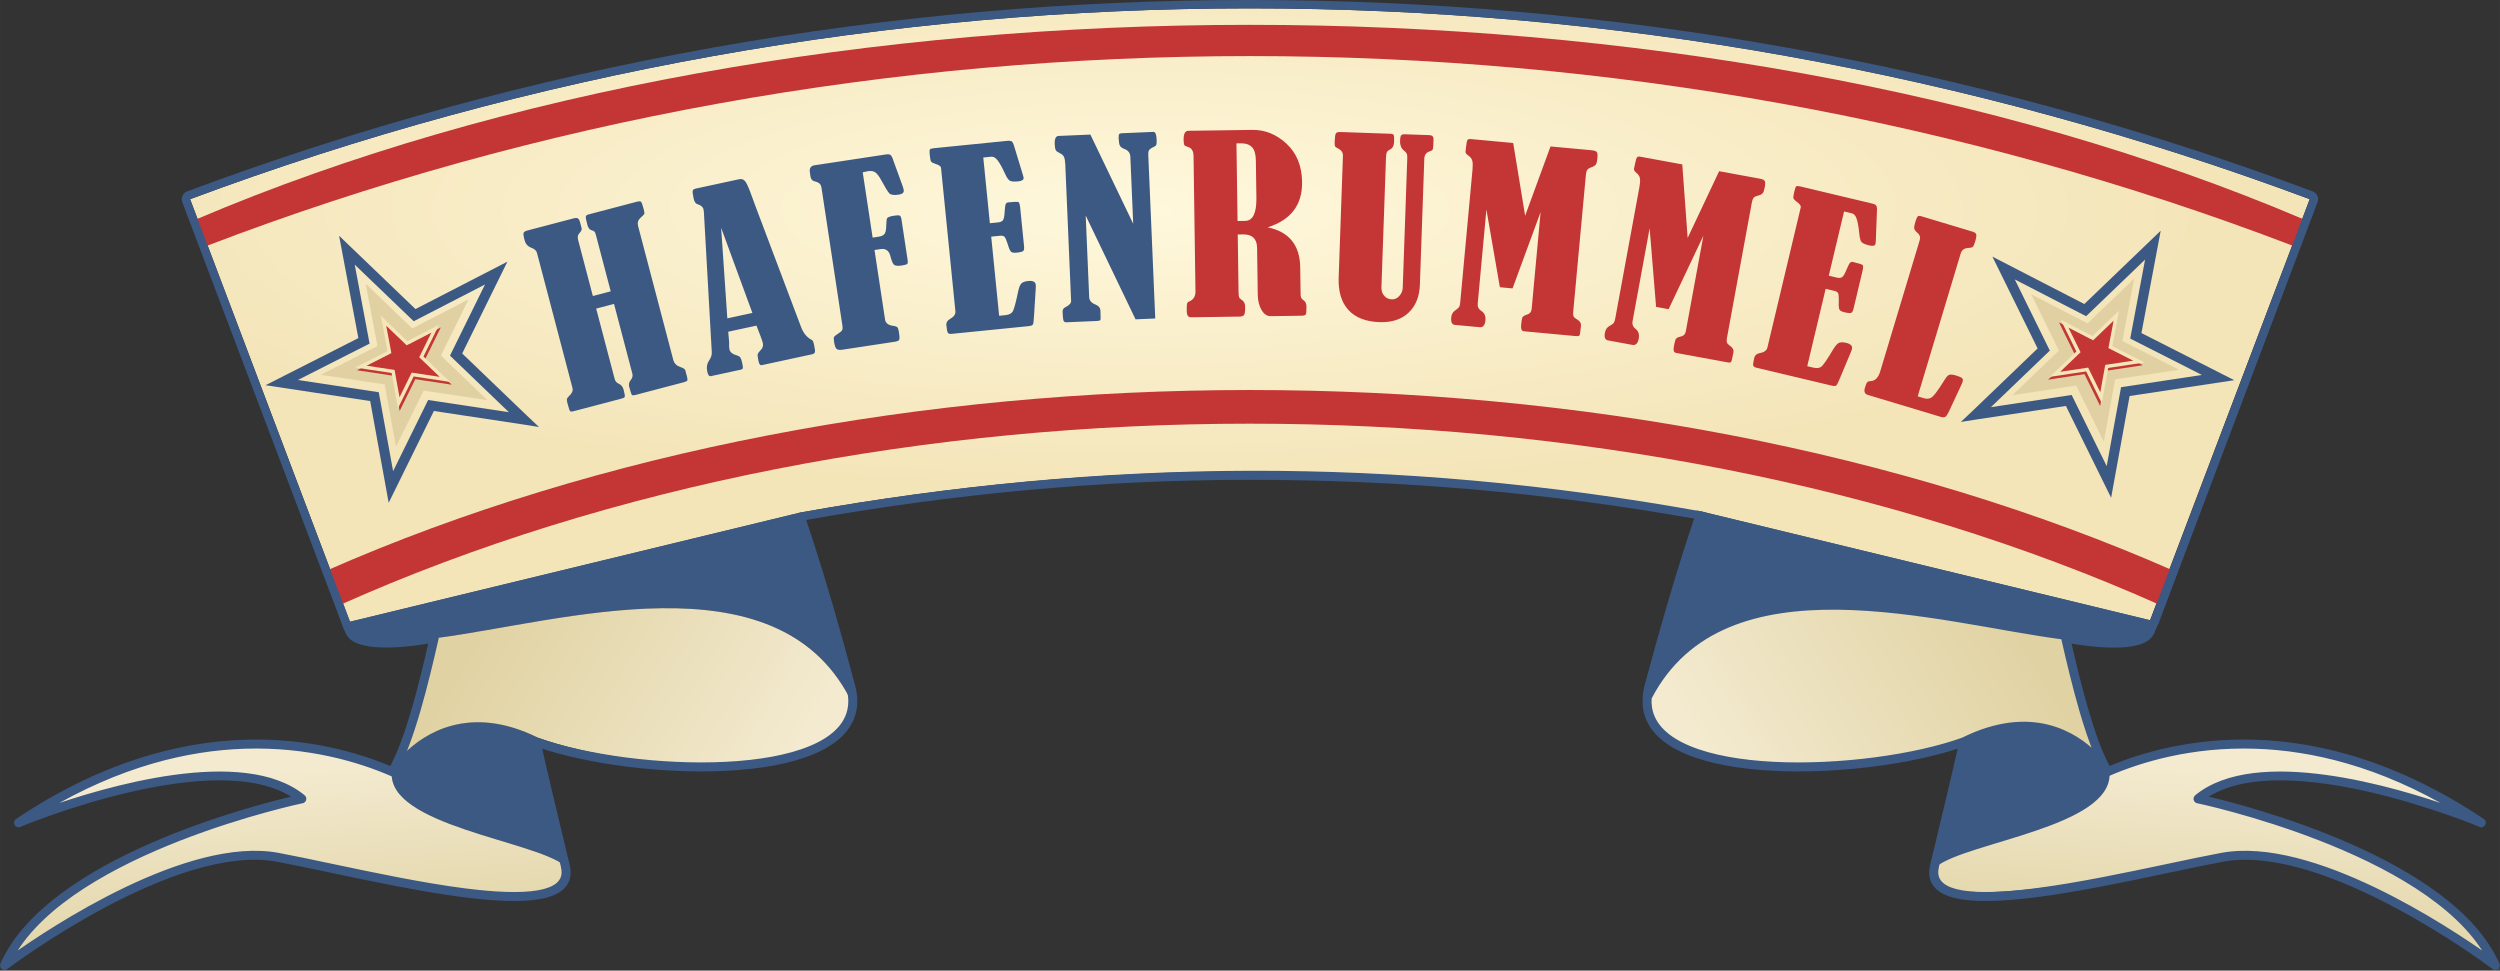 <?xml version="1.0" encoding="UTF-8"?>
<svg xmlns="http://www.w3.org/2000/svg" xmlns:xlink="http://www.w3.org/1999/xlink" xmlns:xodm="http://www.corel.com/coreldraw/odm/2003" xml:space="preserve" width="183.146mm" height="71.106mm" version="1.1" style="shape-rendering:geometricPrecision; text-rendering:geometricPrecision; image-rendering:optimizeQuality; fill-rule:evenodd; clip-rule:evenodd" viewBox="0 0 18320.06 7112.77">
 <rect x="0" y="0" width="18320.06" height="7112.77" fill="#333333" stroke="none"/>
 <defs>
  <style type="text/css">
   
    .str1 {stroke:#3C5983;stroke-width:22;stroke-miterlimit:10}
    .str0 {stroke:#3C5983;stroke-width:22.01;stroke-miterlimit:22.926}
    .str2 {stroke:#3C5983;stroke-width:22.01;stroke-miterlimit:10}
    .fil5 {fill:none;fill-rule:nonzero}
    .fil9 {fill:#C43535}
    .fil8 {fill:#3C5983}
    .fil11 {fill:#F5E6B9;fill-rule:nonzero}
    .fil7 {fill:#C43535;fill-rule:nonzero}
    .fil10 {fill:#E0D0A2;fill-rule:nonzero}
    .fil0 {fill:#3C5983;fill-rule:nonzero}
    .fil6 {fill:url(#id0)}
    .fil2 {fill:url(#id1)}
    .fil1 {fill:url(#id2)}
    .fil4 {fill:url(#id3)}
    .fil3 {fill:url(#id4)}
   
  </style>
  <linearGradient id="id0" gradientUnits="userSpaceOnUse" x1="14763" y1="4522.54" x2="12668.47" y2="5771.66">
   <stop offset="0" style="stop-opacity:1; stop-color:#E0D2A2"></stop>
   <stop offset="1" style="stop-opacity:1; stop-color:#F3EACF"></stop>
  </linearGradient>
  <linearGradient id="id1" gradientUnits="userSpaceOnUse" xlink:href="#id0" x1="3556.2" y1="4522.26" x2="5650.03" y2="5771.22">
  </linearGradient>
  <linearGradient id="id2" gradientUnits="userSpaceOnUse" xlink:href="#id0" x1="2052.93" y1="7086.14" x2="1942.3" y2="5670.44">
  </linearGradient>
  <linearGradient id="id3" gradientUnits="userSpaceOnUse" xlink:href="#id0" x1="16265.58" y1="7086.14" x2="16376.21" y2="5670.44">
  </linearGradient>
  <radialGradient id="id4" gradientUnits="userSpaceOnUse" gradientTransform="matrix(1.111 -0 -0 0.291 -931 1095)" cx="8382.69" cy="1544.57" r="6989.66" fx="8382.69" fy="1544.57">
   <stop offset="0" style="stop-opacity:1; stop-color:cornsilk"></stop>
   <stop offset="1" style="stop-opacity:1; stop-color:#F4E5B9"></stop>
  </radialGradient>
 </defs>
 <g id="Ebene_x0020_1">
  <path class="fil0" d="M3580.62 3994.75c-115.61,32.27 -1036.12,272.04 -1067.19,333.25 -16.16,24.07 -28.42,41.94 -27,77.51 4.39,109.47 96.61,256.06 99.99,257.51 147.77,84.75 588.12,15.59 588.12,15.59 913.12,-111.63 2558.88,-644.63 3080.63,495.47 4.78,10.45 16.18,35.68 5.98,-5.38 -15.03,-60.44 12.56,-74.53 -3.33,-134.43 -229.07,-862.85 -579.08,-1693.71 -579.08,-1693.71 -355.26,77.08 -603.08,191.49 -853.78,276.16 -398.59,134.64 -760.99,243.14 -1244.33,378.03z"></path>
  <path class="fil0" d="M4134.94 6341.25c-228.91,-185.19 -1364.4,-300.66 -1257.25,-719.41 27.17,-40.51 384.8,-553.62 1065.82,-215.29 15.57,7.74 -27.22,45.78 -9.98,53.12 16.67,130.74 127.88,631.8 201.42,881.59z"></path>
  <path class="fil1" d="M2871.23 5660.04c-469.82,-203.78 -1498.56,-462.13 -2742.79,372.32 0,0 1517.97,-635.81 2076.32,-175.44 0,0 -1809.66,380.59 -2178.91,1221.56 0,0 1237.71,-936.58 2003.87,-792.64 707.72,133.05 2312.54,487.94 2103.25,53.91 -225.89,-178.55 -1292.54,-293 -1261.74,-679.71z"></path>
  <path class="fil2" d="M3943.5 5406.54c348.15,124.88 898.72,211.54 1378.45,187.05 237.01,-12.1 454.63,-48.99 617.73,-117.14 158.42,-66.15 264.43,-161.65 284.15,-292.26 3.3,-21.8 4.24,-44.65 2.65,-68.61 -544.99,-1051.5 -2120.74,-557.52 -3022.94,-440.68 0.04,1.8 -0.15,3.55 -0.53,5.25l0.01 0c-35.7,156.68 -80.52,347.29 -132.61,526.47 -32.81,112.84 -68.52,221.14 -106.71,313.62 144.49,-142.84 474.7,-364.63 979.79,-113.69z"></path>
  <path class="fil3" d="M1393.03 1459.73l1171.77 3096.03 3299.34 -799.87c2240.65,-401.48 4349.71,-401.48 6590.36,0l3296.99 799.28 1174.12 -3095.44c-4996.38,-1864.39 -10536.21,-1864.39 -15532.58,0z"></path>
  <path class="fil0 str0" d="M3177.27 4653.83c11.86,-2.42 23.45,5.24 25.87,17.11 0.65,3.14 0.57,6.27 -0.09,9.2l0.01 0c-35.7,156.68 -80.52,347.3 -132.61,526.47 -52.32,179.96 -112.05,348.38 -177.38,459.49 -5.65,9.64 -17.56,13.36 -27.58,9.04l-0.01 0.07c-233.82,-100.88 -605.12,-214.37 -1071.61,-199.54 -420.41,13.36 -918.28,130.98 -1463.04,455.74 435.47,-154.95 1453.45,-458.66 1894.96,-94.69 9.34,7.67 10.69,21.51 3.02,30.85 -3.29,4.01 -7.69,6.53 -12.39,7.53l0.01 0.03c-4.99,1.08 -1683.78,354.23 -2123.25,1129.25 277.75,-197.21 1283.51,-868.13 1947.7,-743.36 112.25,21.1 245.18,49.16 388.83,79.47 308.96,65.2 667.82,140.95 976.73,180.36 214.12,27.31 404.36,37.23 537.19,14.17 122.24,-21.24 192.83,-70.85 181.58,-162.2 -2.06,-16.69 -7.16,-36.75 -11.88,-55.34 -0.78,-3.07 -1.71,-6.75 -4.52,-18.45l-11.13 -46.36c-48.02,-199.91 -162.54,-676.64 -190.5,-811.66 -2.41,-11.86 5.23,-23.45 17.11,-25.86 4.33,-0.88 8.62,-0.43 12.45,1.08 348.17,124.87 905.51,201.83 1385.24,177.34 237.02,-12.1 454.64,-49 617.74,-117.13 158.43,-66.17 264.43,-161.66 284.15,-292.27 7.29,-48.26 3.01,-101.73 -14.5,-160.65l-0.17 -0.6c-105.74,-402.53 -213.46,-766.21 -306.21,-1052.33 -24.21,-74.67 -39.06,-119.8 -60.87,-183.12l30.37 -7.35 12.68 -2.24c21.52,62.46 35.92,106.28 59.6,179.3 93.04,287.02 200.99,651.43 306.83,1054.28 19.35,65.22 23.98,124.9 15.79,179.24 -22.35,147.86 -138.2,254.22 -310.81,326.32 -167.91,70.13 -390.56,108.04 -632.36,120.39 -468.76,23.94 -1011.43,-48.17 -1365.96,-167.31 37.42,170.32 137.89,588.63 182.04,772.43l11.13 46.36 4.52 17.76c5.06,19.87 10.5,41.29 12.9,60.83 14.91,120.98 -69.99,185.19 -217.85,210.86 -137.28,23.84 -331.85,13.83 -550.09,-14 -311.25,-39.7 -670.7,-115.56 -980.16,-180.87 -143.34,-30.26 -275.97,-58.26 -387.97,-79.3 -747.74,-140.47 -1954.27,764.2 -1985.91,788.02 -6.16,5.06 -14.89,6.57 -22.71,3.17 -11.1,-4.84 -16.18,-17.78 -11.34,-28.89 338.68,-771.39 1860.51,-1157.24 2147.65,-1223.81 -575.82,-396.56 -2012.3,204.98 -2016.53,206.74l-0.02 -0.05c-9.46,3.94 -20.71,0.8 -26.63,-8.04 -6.74,-10.06 -4.05,-23.69 6.01,-30.43 624.26,-418.62 1195.04,-563.98 1669.18,-579.04 462.93,-14.71 833.62,94.68 1072.32,195.29 59.57,-107.51 114.67,-264.73 163.5,-432.72 48.14,-165.6 90.2,-341.77 124.49,-491.4 -121.04,21.32 -536.16,81.92 -605.92,-59.9l-21.39 -46.78 -21.81 -64.62c206.63,230.67 363.93,183.7 673.58,122.13z"></path>
  <path class="fil0 str1" d="M15787.97 4562.05c-25.87,56.9 -53.72,100.18 -55.56,100.96 -147.76,84.76 -588.11,15.59 -588.11,15.59 -913.13,-111.62 -2558.88,-644.62 -3080.65,495.49 -4.77,10.43 -16.17,35.66 -5.97,-5.39 15.02,-60.44 -12.57,-74.53 3.33,-134.42 127.54,-480.4 292.53,-950.78 413.77,-1273.48l3279.14 794.96 34.04 6.29z"></path>
  <path class="fil0 str2" d="M14183.89 6341.25c228.91,-185.2 1364.41,-300.66 1257.26,-719.41 -27.17,-40.51 -378.02,-543.92 -1059.04,-205.59 -15.57,7.73 20.44,36.07 3.2,43.4 -16.67,130.75 -127.89,631.81 -201.43,881.6z"></path>
  <path class="fil4" d="M15447.53 5660.04c469.82,-203.78 1498.56,-462.13 2742.79,372.32 0,0 -1517.97,-635.81 -2076.32,-175.44 0,0 1809.67,380.59 2178.91,1221.56 0,0 -1237.7,-936.58 -2003.87,-792.64 -707.72,133.05 -2312.54,487.94 -2103.25,53.91 225.89,-178.55 1292.55,-293 1261.74,-679.71z"></path>
  <path class="fil5 str2" d="M15447.61 5660.04c469.82,-203.78 1498.57,-462.13 2742.8,372.31 0,0 -1517.97,-635.81 -2076.32,-175.44 0,0 1809.67,380.6 2178.91,1221.57 0,0 -1237.7,-936.59 -2003.87,-792.63 -707.73,133.03 -2312.56,487.93 -2103.27,53.9 225.89,-178.56 1292.56,-293 1261.75,-679.71z"></path>
  <path class="fil0 str0" d="M15732.44 4624.05c-64.65,137.03 -589.34,30.09 -590.85,29.79 -11.86,-2.42 -23.45,5.24 -25.87,17.11 -0.64,3.14 -0.57,6.27 0.09,9.2l-0.01 0c35.7,156.68 80.52,347.3 132.61,526.47 52.32,179.96 112.04,348.38 177.39,459.49 5.64,9.64 17.55,13.36 27.56,9.04l0.03 0.07c233.82,-100.88 605.1,-214.37 1071.6,-199.54 420.39,13.36 918.29,130.98 1463.04,455.74 -435.47,-154.95 -1453.46,-458.66 -1894.97,-94.69 -9.33,7.67 -10.69,21.51 -3.01,30.85 3.29,4.01 7.68,6.53 12.39,7.53l0 0.03c4.98,1.08 1683.77,354.23 2123.24,1129.25 -277.76,-197.21 -1283.52,-868.13 -1947.7,-743.36 -112.26,21.1 -245.19,49.16 -388.83,79.47 -308.96,65.2 -667.82,140.95 -976.74,180.36 -214.11,27.31 -404.36,37.23 -537.19,14.17 -122.23,-21.24 -192.82,-70.85 -181.57,-162.2 2.05,-16.69 7.16,-36.75 11.88,-55.34 0.78,-3.07 1.7,-6.75 4.52,-18.45l11.12 -46.36c48.03,-199.91 162.55,-676.64 190.51,-811.66 2.42,-11.86 -5.23,-23.45 -17.11,-25.86 -4.33,-0.88 -8.63,-0.43 -12.46,1.08 -348.16,124.87 -905.51,201.83 -1385.24,177.34 -237.01,-12.1 -454.64,-49 -617.73,-117.13 -158.43,-66.17 -264.43,-161.66 -284.15,-292.27 -7.3,-48.26 -3.01,-101.73 14.49,-160.65l0.18 -0.6c105.74,-402.53 213.46,-766.21 306.2,-1052.33 24.21,-74.66 47.37,-144 69.18,-207.32l-30.47 -7.37 -12.58 -2.23c-21.51,62.46 -44.22,130.51 -67.9,203.51 -93.05,287.02 -201,651.43 -306.84,1054.28 -19.35,65.22 -23.98,124.9 -15.78,179.24 22.34,147.86 138.2,254.22 310.81,326.32 167.91,70.13 390.56,108.04 632.36,120.39 468.75,23.94 1011.43,-48.17 1365.96,-167.31 -37.42,170.32 -137.9,588.63 -182.05,772.43l-11.12 46.36 -4.52 17.76c-5.06,19.87 -10.49,41.29 -12.9,60.83 -14.91,120.98 69.99,185.19 217.85,210.86 137.28,23.84 331.85,13.83 550.08,-14 311.27,-39.7 670.71,-115.56 980.16,-180.87 143.35,-30.26 275.98,-58.26 387.98,-79.3 747.74,-140.47 1954.27,764.2 1985.91,788.02 6.17,5.06 14.89,6.57 22.7,3.17 11.11,-4.84 16.2,-17.78 11.36,-28.89 -338.69,-771.39 -1860.51,-1157.24 -2147.67,-1223.81 575.82,-396.56 2012.3,204.98 2016.54,206.74l0.01 -0.05c9.46,3.94 20.72,0.8 26.63,-8.04 6.75,-10.06 4.05,-23.69 -6.01,-30.43 -624.25,-418.62 -1195.03,-563.98 -1669.17,-579.04 -462.94,-14.71 -833.63,94.68 -1072.32,195.29 -59.57,-107.51 -114.67,-264.73 -163.5,-432.72 -48.13,-165.6 -90.19,-341.77 -124.5,-491.4 121.06,21.32 535.62,82.94 605.4,-58.87l0.53 -1.03 0.19 -0.33 -0.02 -0.01 0.26 -0.59 35.51 -80.9 -42.77 -11.78 -32.7 74.55 -0.01 0z"></path>
  <path class="fil6" d="M14382.05 5416.24c-348.16,124.87 -905.51,201.84 -1385.24,177.34 -237.01,-12.1 -454.63,-48.99 -617.73,-117.14 -158.42,-66.15 -264.43,-161.65 -284.15,-292.26 -3.3,-21.8 -4.24,-44.65 -2.65,-68.61 544.99,-1051.5 2120.74,-557.52 3022.94,-440.68 -0.04,1.8 0.15,3.55 0.53,5.25l-0.01 0c35.7,156.68 80.52,347.29 132.61,526.47 32.81,112.84 68.52,221.14 106.71,313.62 -144.49,-142.84 -467.91,-354.93 -973,-103.99z"></path>
  <path class="fil5 str2" d="M14382.12 5416.24c-348.16,124.87 -905.51,201.83 -1385.24,177.34 -237.01,-12.1 -454.64,-49 -617.73,-117.13 -158.43,-66.17 -264.43,-161.66 -284.15,-292.27 -3.3,-21.81 -4.25,-44.65 -2.65,-68.61 544.99,-1051.5 2120.75,-557.52 3022.95,-440.67 -0.04,1.78 0.15,3.54 0.53,5.24l-0.01 0c35.7,156.68 80.52,347.3 132.61,526.47 32.81,112.85 68.52,221.14 106.71,313.62 -144.49,-142.84 -467.91,-354.93 -973.01,-103.99z"></path>
  <path class="fil7" d="M1516.37 1801.28l-72.77 -196.44c4458.59,-1897.19 10972.87,-1897.19 15431.45,0l-72.77 196.44c-4839.56,-1853.71 -10446.35,-1853.71 -15285.91,0z"></path>
  <path class="fil7" d="M2389.8 4182.81c4011.66,-1766.33 9527.39,-1766.33 13539.05,0l-98.08 251.75c-3961.86,-1773.12 -9381.03,-1773.12 -13342.89,0l-98.08 -251.75z"></path>
  <path class="fil8" d="M1393.03 1459.73l1171.77 3096.03 3299.34 -799.87c2240.65,-401.48 4353.79,-411.23 6594.42,-9.75l3299.2 799.24 1167.85 -3085.65c-4996.38,-1864.39 -10536.21,-1864.39 -15532.58,0zm1114.39 3117.64l-1171.77 -3096 0.08 -0.05 -0.08 -0.2c-11.79,-31.71 4.32,-66.95 36.01,-78.75 2505.48,-934.92 5146.79,-1402.37 7787.66,-1402.37 2639.78,0 5280,467.06 7784.54,1401.23 1.12,0.32 2.25,0.73 3.36,1.14 31.69,11.93 47.69,47.31 35.77,79l-1162.31 3079.72 -9.51 16.27c-10.71,28.56 -41.32,45.29 -71.73,37.93l-3294.16 -809.34c-1114.95,-199.64 -2202.09,-289.72 -3285.96,-289.72 -1083.87,0 -2166.93,99.85 -3281.89,299.49l-3295.57 798.95c-30.45,8.84 -63.09,-7.12 -74.44,-37.3z"></path>
  <path class="fil8" d="M4344.44 2169.2l130.85 -34.41 -108.34 -412.1c-3.45,-13.13 -6.84,-21.52 -10.47,-25.03 -3.41,-3.92 -11.3,-7.8 -23.62,-11.43 -13.22,-3.7 -23.08,-17.25 -29.39,-41.31 -8.09,-30.74 -11.62,-49.85 -10.58,-57.3 0.68,-7.62 7.61,-13.04 19.93,-16.29l353.95 -93.06c15.94,-4.19 26.19,-3.89 31.09,1.09 4.55,4.78 11.14,23.09 19.38,54.41 5,19.01 6.34,30.91 3.58,35.23 -2.69,4.57 -11.89,13.86 -28.21,28.03 -17.26,16.19 -22.84,35.91 -16.82,58.83l258.01 981.34c6.76,25.71 23.87,43.01 51.39,52.24 22.18,7.04 34.47,15.15 37.05,24.95l13.52 51.44c2.86,10.88 3.02,18.33 0.91,22.76 -2.41,4.53 -11.46,8.69 -27.12,12.82l-355.09 93.35c-11.73,3.09 -19.88,2.86 -23.49,-0.68 -3.97,-3.75 -10.67,-23.52 -20.08,-59.31 -4.7,-17.89 -1.39,-33.69 9.87,-47.71 13.05,-16.31 17.5,-32.4 13.3,-48.34l-134.51 -511.64 -130.85 34.41 135.47 515.28c4.54,17.33 15.21,29.47 31.92,36.13 16.99,7.8 28.24,22.15 33.75,43.13 7.72,29.35 10.45,46.58 8.2,51.66 -1.89,5.27 -8.01,9.27 -17.82,11.86l-359.26 94.43c-11.45,3.02 -19.4,2.42 -23.15,-1.67 -4.13,-4.3 -10.59,-23.24 -19.43,-56.77 -4.11,-15.66 -5.43,-26.38 -3.95,-32.14 1.55,-5.48 7.47,-13.64 18.5,-24 20.05,-18.13 27.24,-37.35 21.96,-57.47l-260.36 -990.29c-4.11,-15.66 -18.43,-28.03 -42.85,-36.85 -24.6,-9.38 -40.45,-27.65 -47.65,-55.03 -7.65,-29.09 -10.04,-47.29 -6.75,-54.12 3.21,-7.11 12.52,-12.56 28.47,-16.77l336.35 -88.41c14.81,-3.89 25.53,-4.04 32.52,-0.19 6.63,3.63 12.66,15.2 17.66,34.19l10.15 38.61c1.45,10.06 -2.9,20.79 -13.21,31.56 -14.35,13.66 -18.71,31.22 -13.11,52.47l108.33 412.12zm1198.83 217.04l-206.84 44.61 6.66 77.54c0.37,1.69 0.36,4.36 -0.05,7.97 -1.11,16.79 -0.32,31.41 2.42,44.13 4.26,19.78 20.65,33.99 49.35,42.28 15.07,4.16 25.21,9.96 30.25,16.87 4.74,6.94 9.18,19.3 13.02,37.1 4.87,22.61 6.68,36.42 5.18,41.77 -1.51,5.35 -6.96,8.89 -16.29,10.89l-218.14 47.06c-12.16,2.64 -20.84,-8.81 -26.32,-34.24 -6.53,-30.24 -1.99,-57.23 13.47,-80.08 14.64,-21.23 21.2,-41.54 19.89,-61.36l-56.78 -1007.46c-0.41,-15.6 -1.8,-28.9 -4.17,-39.92 -3.66,-16.96 -19.11,-29.59 -45.69,-37.75 -12.43,-4.12 -21.26,-17.59 -26.14,-40.19 -6.52,-30.23 -8.91,-49.56 -7.04,-57.35 1.57,-7.73 9.83,-13.34 23.97,-16.38l316.77 -68.35c19.21,-4.13 34.72,1.98 46.6,18.64 11.53,16.43 27.7,54.33 48.82,113.95 8.24,23.07 16.69,45.77 25.08,68.24l332.19 880.28c16.06,42.98 39.14,73.18 69.3,90.93 8.34,4.42 13.88,8.25 16.95,11.42 2.77,3.26 6.22,13.76 10.18,32.11 6.09,28.26 7.82,45.93 5.5,52.94 -2.56,7.36 -10.08,12.22 -22.79,14.96l-366.8 79.15c-11.01,2.38 -18.65,-6.9 -23.16,-27.83 -5.73,-26.57 -7.9,-43.54 -6.49,-50.68 1.37,-7.37 7.62,-16.7 18.97,-28.62 16.88,-16.34 23.42,-34.04 19.39,-52.7 -4.14,-19.19 -20,-62.53 -47.26,-129.96zm-258.78 -716.94l45.28 663.63 183.68 -39.64 -228.97 -623.99zm1123.92 162.94l77.14 508.75c3.99,26.29 23.02,41.82 57.03,46.3 16.65,1.87 27.72,5.45 32.92,10.8 5.15,5.08 9.11,17.63 12.09,37.35 4.68,30.87 5.16,49.52 1.13,55.7 -3.75,6.1 -15.03,10.73 -33.32,13.5l-382.14 57.96c-21.44,3.24 -35.8,1.03 -43.39,-6.57 -7.88,-7.58 -13.69,-24.83 -17.73,-51.41 -2.69,-17.72 -3,-29.38 -0.54,-34.42 2.4,-5.32 10.39,-12.39 24.26,-21.23 19.23,-11.97 30.65,-21.61 34.79,-28.96 3.91,-7.02 5,-17.13 3.06,-29.99l-153.43 -1011.79c-2.21,-14.57 -6.76,-25.29 -13.65,-32.14 -7.17,-6.81 -20.72,-13.24 -41.4,-18.57 -14.67,-4.22 -23.59,-16.62 -26.84,-38.04 -0.34,-2.3 -1.91,-14.63 -4.73,-37.02 -0.12,-23.95 11.54,-37.69 34.69,-41.21l522.19 -79.17c15.71,-2.4 26.97,-1.46 33.71,2.49 6.78,4.23 13.5,15.77 19.89,34.7 1.08,3.34 2.69,8.06 4.74,13.89l65.65 180.37c4.11,11.67 6.76,21.49 8.03,29.8 2.73,18 -9.37,28.89 -36.22,32.97 -35.74,5.41 -59.03,2.21 -69.93,-9.84 -11.17,-12.07 -29.92,-43.13 -57.1,-93.14 -16.6,-30.5 -31.63,-50.45 -44.74,-59.85 -13.12,-9.42 -31.71,-12.45 -56.01,-8.77 -6.58,1.01 -18.74,3.71 -36.49,8.17l72.56 478.44 43.44 -6.57c22.58,-3.42 37.51,-10.96 44.86,-22.29 7.29,-11.66 10.93,-30.04 11.17,-55.53 0.9,-28.79 2.74,-47.48 6.09,-56.19 3.09,-8.62 20.77,-15.39 53.07,-20.32 22.3,-3.35 36.06,-3.11 41.3,0.46 5.54,3.85 9.13,12.05 11.08,24.94l45.76 301.81c1.95,12.86 0.92,21.52 -2.75,26.16 -4.02,4.42 -17.72,8.53 -41.43,12.13 -28.6,4.33 -47.62,2.24 -56.49,-6.06 -8.86,-8.31 -17.85,-30.92 -27.47,-67.46 -10.25,-36.77 -33.98,-52.45 -71.15,-46.81l-43.71 6.63zm797.04 -677.89l48.29 481.48 59.25 -5.92c16.11,-1.63 27.57,-6.25 34.68,-13.63 6.77,-7.65 11.04,-22.91 12.84,-45.76 2.57,-40.9 5.64,-65.35 8.86,-73.81 3.52,-8.18 9.73,-12.88 18.66,-13.77 43.72,-4.38 68.64,-5.14 75.05,-2.02 6.12,3.2 10.41,16.97 12.89,41.72l28.15 280.75c1.76,17.56 0.04,29.31 -4.9,35.05 -5.2,6.04 -22.2,10.35 -51.26,13.28 -19,1.9 -32,-0.29 -39.04,-6.85 -7.3,-6.24 -15.62,-25.43 -24.92,-57.36 -9.3,-28.98 -17.17,-46.48 -23.9,-52.79 -6.69,-6.02 -16.52,-8.51 -29.19,-7.24l-67.32 6.72 58.15 579.93 45.17 -4.55c27.89,-2.8 46.39,-12.5 55.5,-28.81 8.8,-16.58 21.33,-62.58 37.24,-138.54 6.41,-31.75 14.17,-52.86 23.29,-63.34 9.4,-10.54 26.45,-17.19 51.78,-19.73 34.81,-3.49 53.19,5.99 55.44,28.44 0.7,6.89 0.52,16.77 -0.48,29.98l-12.17 194.41c-1.98,35.37 -4.47,56.8 -7.52,64.1 -2.73,7.53 -13.89,12.12 -32.88,14.03l-562.91 56.46c-13.79,1.38 -23.32,-0.85 -27.74,-7.09 -4.65,-5.93 -8.54,-24.44 -11.66,-55.49 -1.95,-19.57 6.66,-34.95 25.62,-45.85 29.49,-16.03 42.95,-35.39 40.68,-57.83l-105.41 -1051.32c-1.65,-10.58 -15.37,-19.98 -41.16,-28.16 -17.41,-5.52 -28.16,-11.39 -32.02,-17.99 -3.84,-6.29 -6.88,-22.26 -9.48,-48.14 -2.16,-21.59 -1.77,-34.99 1.28,-39.35 2.73,-4.63 12.6,-7.65 28.7,-9.25l539.61 -54.12c13.53,-1.35 23.53,-0.05 30.01,3.66 6.79,3.95 12.75,14.11 17.62,30.77l64.98 213.41c3.42,11 5.32,18.37 5.73,22.38 1.52,15.24 -11.23,24.08 -38.28,26.81 -30.49,3.07 -51.27,1.67 -62.05,-4.51 -10.75,-5.91 -22.58,-22.44 -34.89,-49.68 -22.64,-48.87 -41.42,-82.71 -56.34,-100.98 -14.63,-18.59 -30,-26.92 -45.82,-25.34l-58.12 5.84zm750.63 425.69l25.46 597.28c1.07,24.85 16.01,42.72 44.84,53.95 24.14,9.66 36.62,24.46 37.47,44.41 1.77,41.31 1.88,64.14 0.05,68.84 -1.84,4.43 -10.11,7.09 -24.56,7.7l-224.13 9.57c-11.26,0.47 -18.66,-3.55 -21.64,-12.1 -3.27,-8.84 -5.63,-30.15 -7.1,-64.81 -0.66,-15.59 6.37,-27.17 21.13,-33.88 28.34,-14.21 42.15,-29.57 41.45,-45.74l-42.61 -999.6c-1.04,-24.3 -4.13,-42.36 -8.97,-54.32 -4.86,-11.93 -15.11,-21.66 -31.04,-28.78 -14.16,-6.32 -23.42,-13.18 -28.67,-20.77 -4.96,-7.87 -7.91,-22.81 -8.84,-44.76 -1.69,-39.57 7.86,-59.94 28.37,-60.8l233.07 -9.93 313.73 653.24 -20.96 -491.29c-1.15,-27.13 -15.55,-46.2 -43.47,-56.28 -16.48,-6.52 -27.54,-14.46 -32.56,-23.79 -5.3,-9.05 -8.38,-27.14 -9.55,-54.29 -0.73,-17.07 0.58,-27.24 3.88,-31.13 3.03,-3.87 9.59,-5.9 19.12,-6.31l233.37 -9.94c13.06,1.19 20.23,19.39 21.73,54.63 0.88,20.8 0.28,33.82 -2.07,39.71 -2.37,5.62 -7.95,10.46 -16.72,14.91 -19.31,8.63 -31.41,16.96 -36.29,24.4 -4.59,7.73 -6.74,17.92 -6.19,30.91l51.29 1202.97 -144.42 6.14 -365.15 -760.16z"></path>
  <path class="fil9" d="M9070.17 1718.28l5.95 420.31c0.28,19.96 1.64,33.22 4.32,39.82 2.42,6.63 9.44,13.74 21.12,20.82 14.88,9.61 22.63,25.42 22.95,48.25 0.46,32.67 -2.15,52.94 -8.1,60.55 -5.68,7.88 -16.32,11.77 -32.22,12l-356.69 5.06c-20.24,0.27 -30.56,-14.3 -30.98,-43.8 -0.41,-28.02 0.21,-46.54 1.83,-54.66 1.61,-8.12 7.03,-13.97 16.52,-17.58 30.74,-12.87 46,-37.38 45.48,-73.52l-14.05 -992.62c-0.52,-36.68 -14.42,-59.05 -41.71,-66.48 -13.35,-4.15 -22.09,-8.64 -25.33,-12.94 -3.53,-4.58 -5.45,-17.55 -5.75,-39.22 -0.62,-43.66 10.92,-65.5 34.62,-65.85l468.86 -6.62c93.07,-1.32 176.8,32.46 250.92,101.37 74.11,68.93 112.16,162.35 113.83,280.28 2.38,167.65 -81.62,278.43 -252.32,332.31 156.88,32.19 236.32,130.2 238.64,293.82l2.85 201.47c0.25,17.06 6.77,29.39 19.62,37.9 15.17,9.88 22.91,25.41 23.2,46.21 0.47,32.93 -1.26,52.34 -4.94,58.74 -3.95,6.14 -14.31,9.47 -31.08,9.7l-225.76 3.2c-27.18,0.38 -49.36,-14.63 -67.43,-45.3 -17.78,-30.38 -26.98,-68.42 -27.62,-113.51l-4.84 -341.67c-0.95,-66.76 -35.54,-99.54 -103.45,-98.58l-38.45 0.54zm-9.46 -667.69l8.06 568.85 55.8 -0.78c56.36,-0.81 83.89,-57.26 82.3,-169.15l-3.85 -271.69c-0.66,-47.42 -10.1,-80.53 -28.31,-99.67 -18.47,-19.1 -46.65,-28.52 -84.81,-27.98l-29.2 0.42zm762.26 -83.21l366.32 12.83c12.44,0.45 20.44,3.32 23.42,8.93 3.28,5.32 4.43,22.13 3.47,49.59 -0.97,27.72 -9.71,45.94 -26.21,54.32 -12.66,6.21 -21.29,13.14 -25.59,20.23 -4.6,7.34 -7.11,21.44 -7.83,42.24l-33.28 948.18c-0.92,26.01 5.85,47.35 20.33,63.77 14.15,16.72 32.95,25.46 56.06,26.28 21.09,0.74 39.6,-7.59 54.97,-25.28 15.66,-17.37 23.89,-37.33 24.66,-59.28l33.28 -948.2c0.56,-16.17 -0.48,-27.8 -3.43,-34.53 -2.95,-6.47 -10.46,-14.85 -22.56,-24.8 -18.85,-15.41 -27.87,-38.29 -26.8,-68.92 0.84,-23.71 3.94,-37.77 9.59,-42.5 5.37,-4.71 13.26,-6.73 23.37,-6.38l182.87 6.42c20.22,0.69 29.99,11.15 29.28,31.37l-1.43 40.45c-0.62,17.92 -2.18,29.15 -4.66,33.98 -2.18,4.54 -8.98,8.65 -19.81,12.31 -26.61,8.04 -40.54,26.06 -41.51,53.82l-32.42 923.88c-3.08,87.55 -30.66,156.01 -82.99,205.37 -52.09,49.36 -123.18,72.33 -213.3,69.19 -100.83,-3.55 -176.73,-33.42 -227.7,-89.28 -50.97,-56.19 -74.81,-135.13 -71.22,-237.39l31.29 -891.86c0.84,-23.7 -10.97,-41.74 -35.7,-53.9 -12.51,-6.22 -19.85,-11.69 -22.28,-16.4 -2.43,-5.01 -3.23,-15.44 -2.66,-31.34 1.14,-32.65 3.89,-53.39 8.23,-61.6 4.05,-8.25 15.47,-12.18 34.25,-11.52zm1539.21 105.73l299.66 27.71c20.15,1.87 33.13,5.95 38.89,12.58 5.52,6.31 7.3,21.58 5.08,45.75 -2.03,21.88 -5.46,36.95 -10.57,45.17 -5.11,8.23 -16.53,15.6 -33.95,21.84 -15.57,5.21 -25.76,11.84 -30.52,19.24 -4.78,7.68 -7.96,20.17 -9.65,38.29l-92.59 1001.47c-1.33,14.41 -0.58,25.2 2.23,32.43 2.84,6.96 11.68,15 26.56,23.65 20.37,12.05 29.76,26.86 28.13,44.41 -4.05,43.76 -7.75,68.1 -11.06,72.41 -3.04,4.67 -13.33,6.03 -30.02,4.5l-377.09 -34.87c-16.4,-1.52 -23.18,-16.08 -20.64,-43.72 2.19,-23.59 4.67,-41.08 7.46,-52.44 2.79,-11.35 14,-19.61 33.69,-25.33 22.09,-6.39 34.11,-20.37 36.09,-41.66l65.67 -710.43 -205.57 559.32 -92.97 -8.61 -98.63 -569.41 -63.79 689.99c-2.07,22.46 6.46,40.06 25.63,52.59 23.61,14.68 33.97,37.68 31.07,69.08 -3.33,35.97 -17.4,52.94 -41.85,50.7l-182.49 -16.88c-20.74,-1.9 -29.49,-20.15 -26.33,-54.39 2.23,-24.19 12.57,-41.84 31.04,-53.18 13.94,-9.44 22.8,-17.36 26.83,-23.35 3.79,-6.35 6.55,-17.39 8.06,-33.82l90.1 -974.38c2.5,-27.06 2.12,-48.01 -1.47,-62.56 -3.28,-14.81 -12.55,-27.6 -27.28,-37.93 -16.15,-10.5 -23.64,-20.5 -22.77,-29.98l4.22 -36.19c2.98,-26.16 6.23,-42.39 9.99,-48.44 3.77,-6.32 11.55,-8.78 23.37,-7.69l312.02 28.85 87.44 533.25 186.02 -507.96zm1235.67 181.36l295.99 54.43c19.9,3.65 32.45,8.91 37.59,16.04 4.93,6.78 5.35,22.13 0.96,46.02 -3.98,21.6 -8.73,36.29 -14.56,44.05 -5.84,7.74 -17.88,14.06 -35.77,18.7 -15.98,3.81 -26.72,9.5 -32.13,16.43 -5.43,7.22 -9.73,19.38 -13.02,37.28l-181.86 989.14c-2.61,14.21 -2.85,25.05 -0.67,32.49 2.2,7.18 10.27,16.02 24.33,25.94 19.2,13.82 27.23,29.41 24.03,46.76 -7.94,43.2 -13.81,67.11 -17.5,71.13 -3.45,4.37 -13.81,4.81 -30.31,1.77l-372.45 -68.48c-16.21,-2.96 -21.66,-18.09 -16.62,-45.38 4.27,-23.29 8.31,-40.51 12.11,-51.55 3.79,-11.05 15.69,-18.3 35.82,-22.23 22.57,-4.37 35.8,-17.24 39.67,-38.26l129.01 -701.72 -254.83 538.68 -91.82 -16.92 -47.26 -575.95 -125.3 681.51c-4.07,22.19 2.86,40.49 20.83,54.69 22.2,16.71 30.46,40.58 24.75,71.56 -6.52,35.55 -22.05,51.19 -46.22,46.76l-180.24 -33.14c-20.49,-3.78 -27.58,-22.71 -21.36,-56.56 4.4,-23.86 16.26,-40.5 35.67,-50.16 14.74,-8.16 24.27,-15.23 28.83,-20.86 4.32,-5.96 8.07,-16.71 11.04,-32.94l176.95 -962.43c4.92,-26.72 6.41,-47.61 4.13,-62.43 -1.93,-15.04 -10.02,-28.59 -23.76,-40.24 -15.14,-11.9 -21.72,-22.5 -20,-31.87l7.43 -35.69c5.32,-25.75 10,-41.64 14.29,-47.32 4.33,-5.97 12.29,-7.72 23.96,-5.58l308.2 56.66 39.35 538.93 230.74 -489.29zm915.51 294.97l-112.03 470.78 57.95 13.78c15.74,3.75 28.09,3.12 37.22,-1.52 8.91,-5.02 17.95,-18.04 27.1,-39.01 15.84,-37.85 26.74,-59.94 32.55,-66.85 6.01,-6.6 13.42,-9 22.14,-6.93 42.75,10.19 66.55,17.63 71.58,22.69 4.75,4.99 4.29,19.44 -1.46,43.64l-65.32 274.46c-4.08,17.18 -9.56,27.72 -16.11,31.53 -6.9,4 -24.37,2.52 -52.79,-4.24 -18.56,-4.41 -30.13,-10.72 -34.64,-19.24 -4.86,-8.28 -6.42,-29.16 -4.78,-62.33 0.7,-30.46 -0.98,-49.58 -5.27,-57.74 -4.37,-7.87 -12.84,-13.46 -25.22,-16.41l-65.83 -15.65 -134.9 566.97 44.16 10.5c27.28,6.51 47.93,3.4 61.88,-9.02 13.74,-12.79 40.64,-52.16 80.53,-118.73 16.44,-27.9 30.7,-45.31 42.75,-52.24 12.33,-6.86 30.62,-7.57 55.38,-1.68 34.02,8.1 48.29,23.09 43.07,45.01 -1.61,6.76 -5,16.06 -10.26,28.17l-75.17 179.73c-13.43,32.74 -22.81,52.22 -28.08,58.09 -5.04,6.23 -17.11,6.91 -35.66,2.52l-550.37 -130.99c-13.48,-3.19 -21.76,-8.43 -23.88,-15.76 -2.47,-7.12 -0.08,-25.88 7.14,-56.26 4.55,-19.11 17.75,-30.84 39.21,-34.94 33.12,-5.48 52.17,-19.38 57.38,-41.32l244.58 -1027.92c1.92,-10.52 -7.97,-23.89 -29.68,-40.02 -14.64,-10.92 -22.88,-20.01 -24.37,-27.5 -1.56,-7.2 0.79,-23.28 6.81,-48.61 5.01,-21.09 9.78,-33.61 14.09,-36.75 4.09,-3.48 14.4,-3.09 30.16,0.65l527.58 125.54c13.23,3.14 22.24,7.64 27.16,13.27 5.11,5.97 7.42,17.53 6.56,34.87l-8.47 222.9c-0.36,11.52 -0.98,19.1 -1.91,23.03 -3.54,14.92 -18.51,19.1 -44.94,12.78 -29.81,-7.08 -48.98,-15.2 -57.15,-24.59 -8.23,-9.08 -13.99,-28.58 -16.71,-58.36 -5.38,-53.57 -12.04,-91.72 -20.17,-113.84 -7.74,-22.34 -19.54,-35.28 -35.01,-38.93l-56.8 -13.53zm539.57 1354.88l47.05 14.16c24.36,7.34 44.91,3.26 62.29,-12.34 17.38,-15.59 45.56,-55.12 85.14,-118.38 14.36,-24.64 27.03,-38.66 37.84,-41.44 10.6,-3.13 26.94,-1.26 48.8,5.34 24.09,7.23 39,13.83 44.66,20.08 5.68,6.26 6.75,14.74 3.49,25.51 -2.25,7.5 -7.28,19.26 -15.12,35.29l-86.74 185.83c-9.33,18.94 -17.48,30.96 -24.74,36.04 -6.9,4.87 -18.42,5.03 -34.2,0.27l-533.98 -160.74c-22.69,-6.83 -29.79,-24.35 -21.38,-52.33 6.49,-21.6 12.05,-35.02 17.02,-40.47 4.88,-5.17 12.66,-7.96 23.34,-8.36 33.66,-0.43 57.74,-24.28 71.9,-71.34l289.89 -963.04c6,-19.92 0.37,-37.33 -16.69,-51.82 -14.72,-12.27 -22.63,-23.11 -23.93,-32.88 -1.21,-10 1.19,-25 7.19,-44.93 7.17,-23.8 13.33,-38.24 18.32,-42.77 4.8,-4.88 14.47,-5.02 28.32,-0.85l374.54 112.74c14.1,4.25 22.8,10.48 25.7,18.93 3.26,8.22 0.25,27.23 -8.75,57.12 -5.4,18.01 -10.65,29.4 -16.17,34.7 -5.43,5 -16.23,7.77 -32.13,8.43 -29.87,0.97 -48.84,14.87 -56.77,41.17l-314.88 1046.08z"></path>
  <polygon class="fil10" points="2818.81,2817.03 2901.81,3273.58 3104.42,2862.03 3571.68,2932.64 3230.77,2605.38 3433.4,2193.81 3020.95,2406.45 2679.81,2079.02 2765.81,2535.8 2351.28,2746.33 "></polygon>
  <path class="fil0" d="M2712.71 2938.97l135.53 745.62 331.28 -672.85 653.08 98.75 117.2 18.59 -86.31 -81.33 -476.56 -457.39 331.24 -672.81 -673.63 347.25 -559.66 -537.16 141.15 749.95 -680.4 345.31 767.07 116.06zm-113.3 -999.69l0 0 432.14 414.83 522.59 -269.36 -256.67 521.32 431.79 414.63 -591.83 -89.51 -256.73 521.43 -105.14 -578.36 -592.43 -89.65 525.18 -266.56 -108.9 -578.77z"></path>
  <polygon class="fil7" points="3115.23,2632.65 3230.02,2399.4 2996.57,2519.77 2802.62,2333.68 2851.61,2593.51 2615.72,2713.27 2881.59,2753.46 2928.6,3011.87 3043.35,2778.69 3269.67,2812.89 3310.37,2819.33 3280.38,2791.16 "></polygon>
  <path class="fil11" d="M2869.5 2733.31l46.94 258.4 114.82 -233.16 226.37 34.17 40.61 6.47 -29.9 -28.18 -165.2 -158.51 114.83 -233.23 -233.5 120.41 -193.9 -186.15 48.89 259.88 -235.85 119.7 265.87 40.2zm-39.28 -346.41l0 0 149.79 143.66 181.07 -93.31 -88.96 180.69 149.63 143.65 -205.08 -30.96 -89.05 180.66 -36.38 -200.44 -205.3 -31.03 182.03 -92.38 -37.77 -200.56z"></path>
  <polygon class="fil10" points="15499.84,2780.16 15416.84,3236.72 15214.23,2825.14 14746.97,2895.76 15087.88,2568.51 14885.25,2156.93 15297.7,2369.56 15638.84,2042.16 15552.84,2498.95 15967.37,2709.47 "></polygon>
  <path class="fil0" d="M15605.94 2902.09l-135.53 745.65 -331.28 -672.88 -653.08 98.78 -117.2 18.58 86.31 -81.36 476.56 -457.39 -331.24 -672.8 673.63 347.26 559.66 -537.17 -141.15 749.94 680.4 345.31 -767.07 116.07zm113.3 -999.67l0 0 -432.14 414.81 -522.59 -269.34 256.67 521.3 -431.79 414.62 591.83 -89.49 256.73 521.42 105.14 -578.37 592.43 -89.62 -525.18 -266.58 108.9 -578.75z"></path>
  <polygon class="fil7" points="15203.42,2595.75 15088.63,2362.54 15322.08,2482.89 15516.03,2296.79 15467.04,2556.63 15702.93,2676.39 15437.06,2716.57 15390.05,2974.99 15275.31,2741.81 15048.98,2776.03 15008.29,2782.45 15038.28,2754.29 "></polygon>
  <path class="fil11" d="M15449.15 2696.45l-46.94 258.4 -114.82 -233.17 -226.37 34.16 -40.61 6.49 29.9 -28.19 165.2 -158.54 -114.83 -233.21 233.5 120.4 193.9 -186.15 -48.89 259.89 235.85 119.71 -265.87 40.21zm39.28 -346.43l0 0 -149.79 143.67 -181.07 -93.33 88.96 180.7 -149.63 143.65 205.08 -30.96 89.05 180.68 36.38 -200.44 205.3 -31.05 -182.03 -92.4 37.77 -200.54z"></path>
 </g>
</svg>
